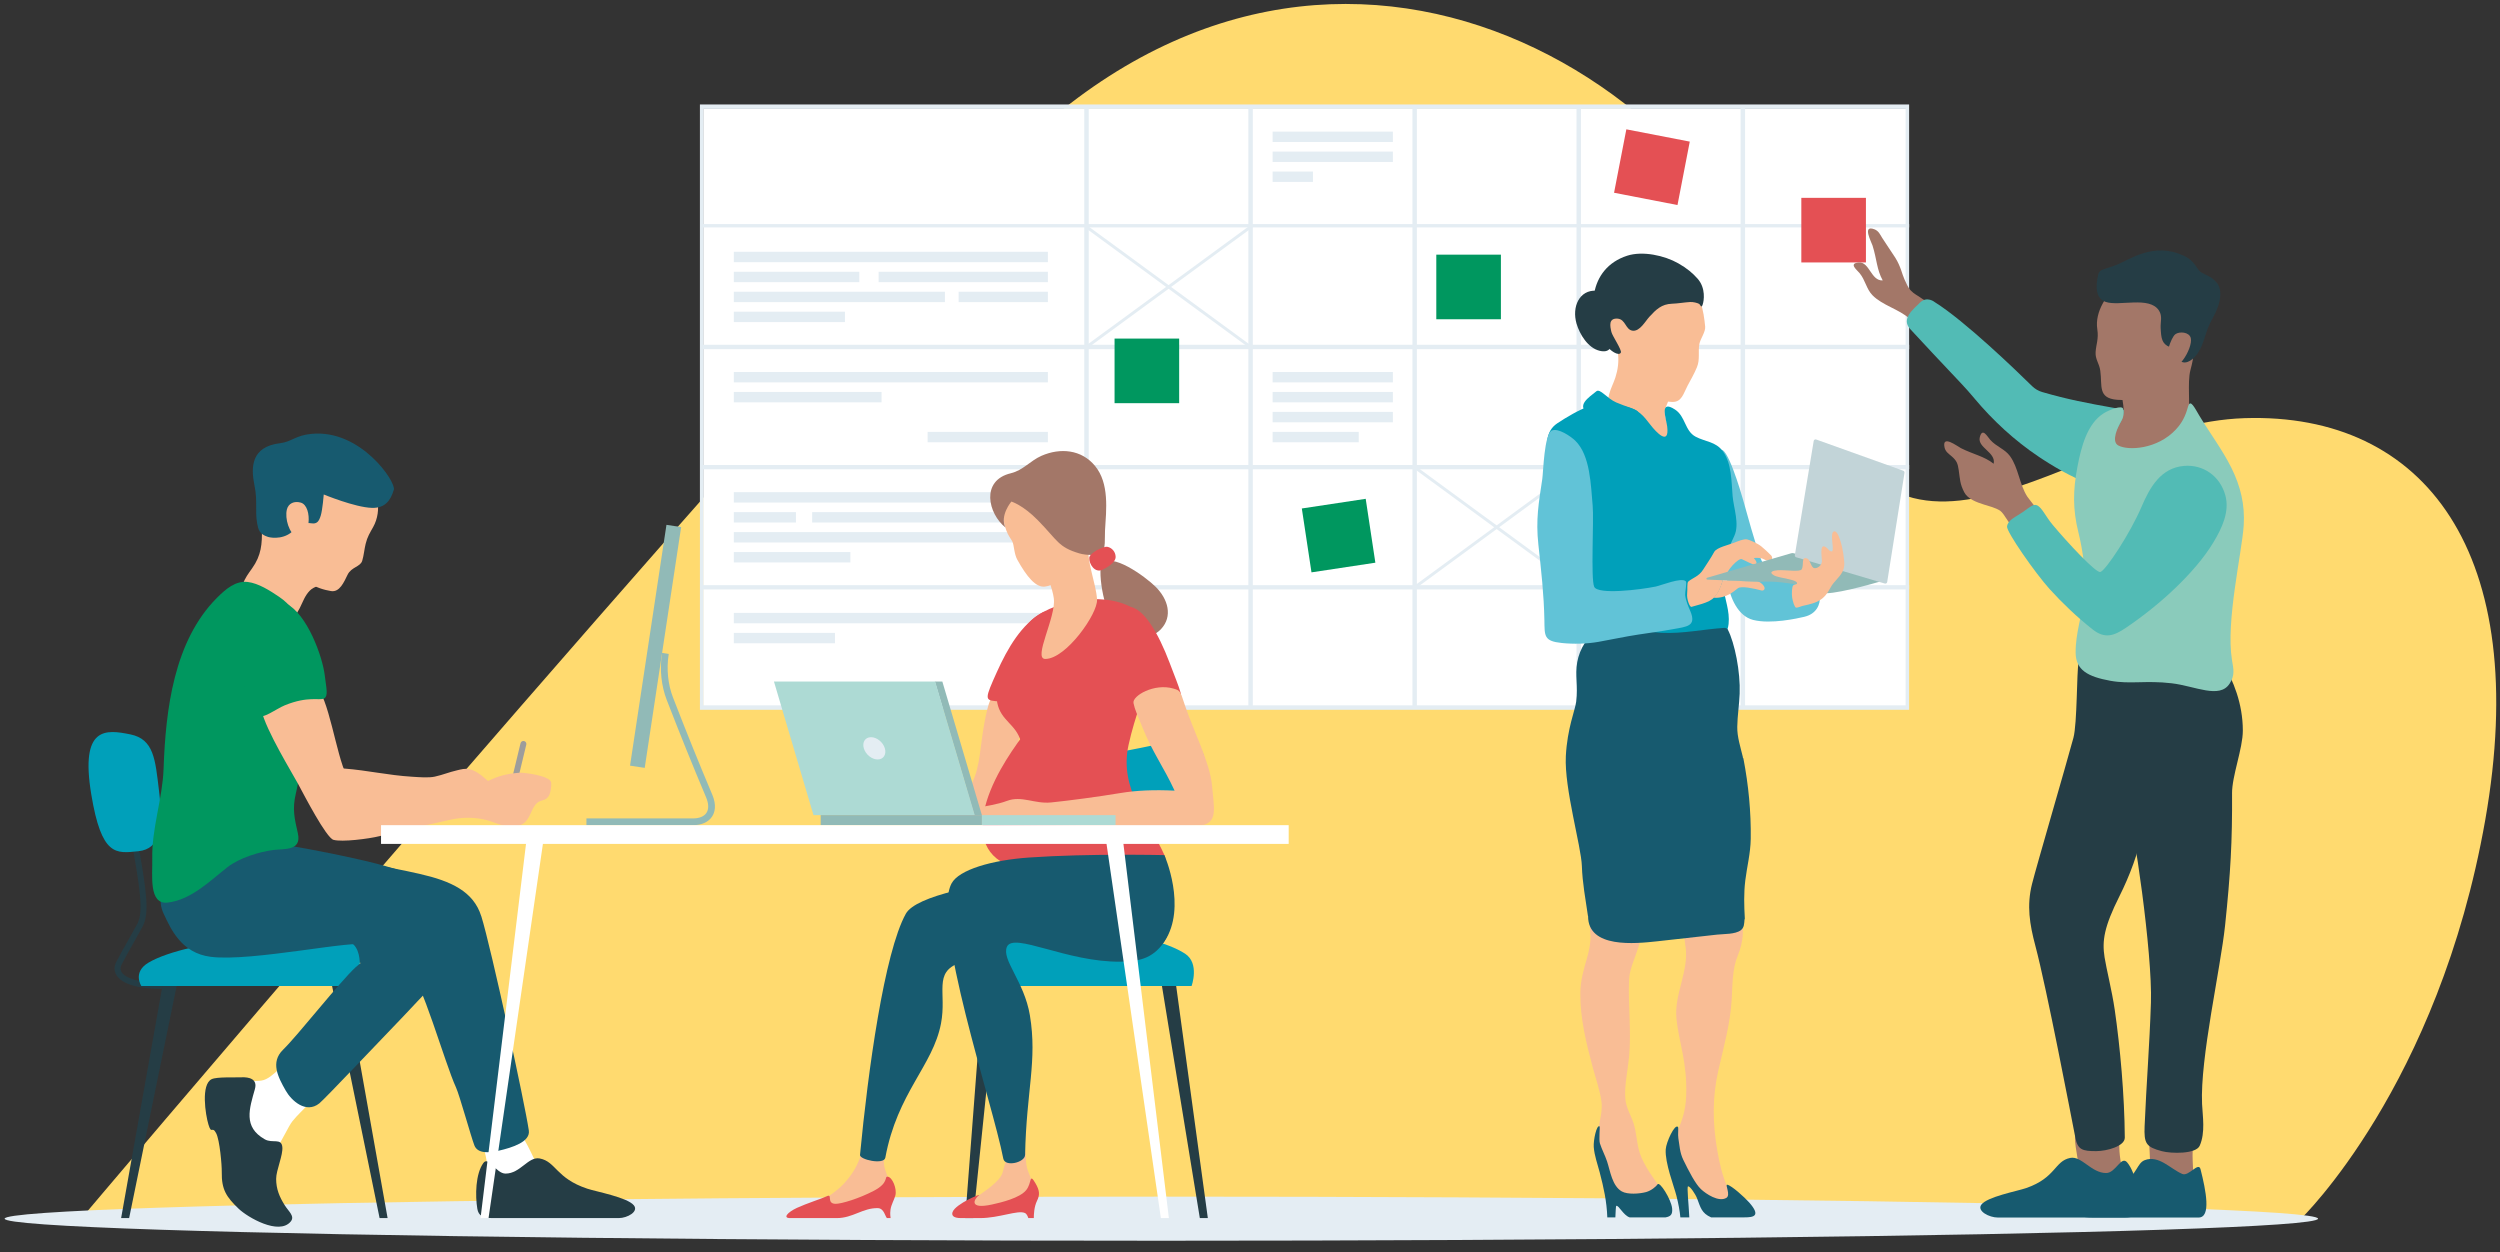 <?xml version="1.0" encoding="UTF-8"?>
<svg id="V4" xmlns="http://www.w3.org/2000/svg" viewBox="0 0 1530.51 766.73">
  <rect x="0" y="0" width="1530.51" height="766.73" fill="#333333" stroke="none"/>
  <defs>
    <style>
      .cls-1 {
        fill: #f9bd95;
      }

      .cls-1, .cls-2, .cls-3, .cls-4, .cls-5, .cls-6, .cls-7, .cls-8, .cls-9, .cls-10, .cls-11, .cls-12, .cls-13, .cls-14, .cls-15, .cls-16, .cls-17 {
        stroke-width: 0px;
      }

      .cls-2 {
        fill: #61c3d7;
      }

      .cls-3 {
        fill: #52bbb5;
      }

      .cls-4 {
        fill: #a37768;
      }

      .cls-5 {
        fill: #175a6f;
      }

      .cls-6 {
        fill: #253d45;
      }

      .cls-7 {
        fill: #e45054;
      }

      .cls-8 {
        fill: #addad4;
      }

      .cls-9 {
        fill: #9d9d9c;
      }

      .cls-10 {
        fill: #8acbbb;
      }

      .cls-11 {
        fill: #c2d4d8;
      }

      .cls-12 {
        fill: #00a0ba;
      }

      .cls-13 {
        fill: #91bab7;
      }

      .cls-14 {
        fill: #fff;
      }

      .cls-15 {
        fill: #ffda6f;
      }

      .cls-16 {
        fill: #e4edf3;
      }

      .cls-17 {
        fill: #00975f;
      }
    </style>
  </defs>
  <path class="cls-15" d="M49.66,746.08S355.78,383.44,603.48,111.39c196.72-216.05,443.71-73.26,498.67,103.74,54.96,177,161.41,44.44,271.95,40.87,110.54-3.57,176.04,82.84,147.39,245.95-28.66,163.11-112.78,244.13-112.78,244.13H49.66Z"/>
  <g>
    <rect class="cls-14" x="430.49" y="66.67" width="737.82" height="366.51"/>
    <path class="cls-16" d="M1168.77,434.55H428.49V63.94h740.28v370.61ZM430.64,431.82h735.99V66.67H430.64v365.15Z"/>
    <rect class="cls-16" x="663.8" y="65.3" width="2.73" height="367.88"/>
    <rect class="cls-16" x="764.25" y="65.3" width="2.73" height="367.88"/>
    <rect class="cls-16" x="864.7" y="65.3" width="2.73" height="367.88"/>
    <rect class="cls-16" x="965.15" y="65.3" width="2.73" height="367.88"/>
    <rect class="cls-16" x="1065.6" y="65.3" width="2.73" height="367.88"/>
    <rect class="cls-16" x="429.86" y="358.24" width="738.92" height="2.63"/>
    <rect class="cls-16" x="429.86" y="284.67" width="738.92" height="2.63"/>
    <rect class="cls-16" x="429.86" y="211.07" width="738.92" height="2.68"/>
    <rect class="cls-16" x="429.86" y="137.18" width="738.92" height="2.05"/>
    <rect class="cls-16" x="714.48" y="113.41" width="1.82" height="124.51" transform="translate(150.94 648.99) rotate(-53.78)"/>
    <rect class="cls-16" x="653.13" y="174.76" width="124.51" height="1.82" transform="translate(34.45 456.67) rotate(-36.22)"/>
    <rect class="cls-16" x="915.38" y="260.56" width="1.82" height="124.51" transform="translate(114.42 871.27) rotate(-53.78)"/>
    <rect class="cls-16" x="854.03" y="321.91" width="124.51" height="1.82" transform="translate(-13.45 604.56) rotate(-36.27)"/>
    <rect class="cls-7" x="991.53" y="82.58" width="39.55" height="39.55" transform="translate(37.91 -190.41) rotate(10.96)"/>
    <rect class="cls-17" x="799.7" y="308.18" width="39.55" height="39.55" transform="translate(-39.81 126.16) rotate(-8.6)"/>
    <rect class="cls-7" x="1102.78" y="121.12" width="39.55" height="39.55"/>
    <rect class="cls-17" x="682.34" y="207.28" width="39.55" height="39.55"/>
    <rect class="cls-17" x="879.31" y="155.9" width="39.55" height="39.55"/>
    <g>
      <rect class="cls-16" x="449.25" y="227.73" width="192.27" height="6.36"/>
      <rect class="cls-16" x="449.25" y="239.95" width="90.45" height="6.36"/>
      <rect class="cls-16" x="567.89" y="264.4" width="73.64" height="6.36"/>
    </g>
    <g>
      <rect class="cls-16" x="449.25" y="375.22" width="192.27" height="6.36"/>
      <rect class="cls-16" x="449.25" y="387.45" width="61.92" height="6.36"/>
    </g>
    <g>
      <rect class="cls-16" x="779.1" y="227.73" width="73.64" height="6.36"/>
      <rect class="cls-16" x="779.1" y="239.95" width="73.64" height="6.36"/>
      <rect class="cls-16" x="779.1" y="252.17" width="73.64" height="6.36"/>
      <rect class="cls-16" x="779.1" y="264.4" width="52.73" height="6.36"/>
    </g>
    <g>
      <rect class="cls-16" x="779.1" y="80.58" width="73.64" height="6.36"/>
      <rect class="cls-16" x="779.1" y="92.8" width="73.64" height="6.36"/>
      <rect class="cls-16" x="779.1" y="105.02" width="24.7" height="6.36"/>
    </g>
    <g>
      <rect class="cls-16" x="449.25" y="301.3" width="192.27" height="6.36"/>
      <rect class="cls-16" x="449.25" y="313.53" width="38.03" height="6.36"/>
      <rect class="cls-16" x="449.25" y="325.75" width="192.27" height="6.36"/>
      <rect class="cls-16" x="449.25" y="337.97" width="71.36" height="6.36"/>
      <rect class="cls-16" x="497.21" y="313.53" width="144.32" height="6.36"/>
    </g>
    <g>
      <rect class="cls-16" x="449.25" y="154.15" width="192.27" height="6.36"/>
      <rect class="cls-16" x="449.25" y="166.38" width="76.82" height="6.36"/>
      <rect class="cls-16" x="586.88" y="178.6" width="54.64" height="6.36"/>
      <rect class="cls-16" x="449.25" y="190.82" width="68.03" height="6.36"/>
      <rect class="cls-16" x="449.25" y="178.6" width="129.24" height="6.36"/>
      <rect class="cls-16" x="537.89" y="166.38" width="103.64" height="6.36"/>
    </g>
  </g>
  <ellipse class="cls-16" cx="710.97" cy="746.08" rx="708.14" ry="13.5"/>
  <g>
    <path class="cls-1" d="M1019.24,252.15c0-3.71,3.42-7.08,2.22-10.28-1.16-3.07-4.87-1.85-7.43-2.71-8.06-2.74-10.71-9.83-12.49-17.37-1-4.24-3.66-14.07-9.94-12.66-4,.9-1.45,4.11-1.07,7.24.62,5.02-.05,10.02-1.61,14.81-2.24,6.86-7.19,13.44-1.94,20.12,2.78,3.54,6.88,6.03,10.18,9.05,2.73,2.5,4.77,5.56,7.38,8.16,3.39,3.37,14.02,10.09,17.65,4.46,3.42-5.31-3.42-15.21-2.95-20.83Z"/>
    <path class="cls-6" d="M985.2,195c-.14-8.14,2.55-16.44-7.91-17.04-10.42-.61-15.1,9.91-12.12,20.18,1.86,6.4,6.95,14.97,14.24,16.64,11.76,2.7,5.9-13.6,5.79-19.77Z"/>
    <path class="cls-2" d="M1104.68,377.58c7.24-1.68,9.97-7.5,9.39-12.7-.32-2.91-1.4-14.66-15.4-14.18-4.31.15-7.44-.95-11.17-1.35-5.18-.55-8.05-3-9.72-7.76-4.06-11.58-7.41-24.13-10.77-36-.95-3.36-10.13-34.95-14.13-29.59-2.34,3.13-.33,14.19-.73,18.41-.71,7.51-1.94,14.97-2.11,22.53-.32,14.18,5.46,26.62,7.76,40.36,1.41,8.41,6.04,19.84,15.49,22.23,10.88,2.75,27.09-.94,31.39-1.93Z"/>
    <path class="cls-12" d="M1061.73,328.12c3.36-7.25-.38-16.96-1.02-24.46-.76-8.95-.47-19.81-6.01-27.44-4.31-5.92-10.71-5.72-16.64-8.88-6.71-3.57-6.1-12.39-12.61-16.62-9.97-6.49-5.29,5.91-4.77,10.49,1.39,12.11-6.81,3.35-10.13-.96-4.66-6.04-7.47-9.58-15.3-11.32-6.63-1.48-15.44-2.57-22.02-.36-6.2,2.08-14.37,6.92-19.85,10.58-7.29,4.86-6.55,12.99-6.21,20.95.87,20.09,9.43,39.1,12.88,58.86,2.48,14.18-.43,31.95,7.51,44.61,8.81,14.05,27.24,12.17,41.58,12.09,13.62-.08,47.04,6.06,49.12-13.69.83-7.92-2.31-15.05-3.32-22.83-1.6-12.23,1.8-20.24,6.79-31.01Z"/>
    <path class="cls-1" d="M1016.06,726.54c-4.14-5.58-8.23-11.34-11.09-17.77-2.81-6.32-2.71-12.71-4.38-19.32-1.45-5.77-5.01-10.58-5.54-16.61-.7-7.99,1.48-17.45,2.26-25.71,1.54-16.26-.72-31.79.05-47.86.56-11.54,12.81-27.02,5.54-40.2-4.33-7.84-25.26-7.66-29.31,4.2-.96,2.83.34,7.8.17,10.98-.21,4.03-.97,7.98-2.09,11.91-2.12,7.4-4.12,14.1-4.19,21.77-.15,15.67,3.72,31.02,7.67,45.77,1.83,6.85,4.37,13.74,5.29,20.86,1.01,7.82-2.94,15.27-1.84,22.92,1.37,9.49,4.78,23.63,10.57,30.99,3.33,4.23,8.12,6.08,13.65,5.78,1.62-.09,16.07-3.88,13.23-7.71Z"/>
    <path class="cls-1" d="M1063.83,558.72c-4.71-6.95-15.95-7.88-23.14-5.32-11.27,4.01-9.83,20.09-8.91,25.36,2.61,15.08-6.96,29.79-5.47,44.77,1.45,14.6,6.75,26.72,5.97,47.48-.74,19.59-10.24,23.21-5.41,34.57,4.37,10.28,12.8,30.78,25.59,31.89,9.42.81,7.92-4,5.24-10.13-3.27-7.47-5.08-15.32-6.43-23.33-2.83-16.72-3.05-32.2.73-48.81,3.35-14.74,7.31-28.41,8.17-43.59.46-8.15.37-18.7,3.58-26.26,3.66-8.63,4.91-19.53.1-26.64Z"/>
    <path class="cls-1" d="M1043.91,199.93c-.97-9.66-2.63-20.89-12.29-27.09-7.66-4.92-18.91-6.75-27.61-3.89-8.37,2.75-15.15,9.82-16.72,18.6-.35,1.95,0,3.96-.28,5.87-.27,1.93-1.14,2.63-1.34,4.31-.46,3.99.83,10.28,3.19,13.77,1.38,2.05,2.87,2.59,4.73,3.59,1.43.77,1.72,1.28,2.16,2.68,1.44,4.64.31,9.2,2.47,13.86,3.76,8.09,16.28,14.15,25.51,14.44,5.88.19,6.86-5.17,9.38-9.89,1.93-3.63,4.11-7.35,5.77-11.39,1.98-4.84.57-9.33,1.49-14.25.57-3.07,3.86-7.38,3.54-10.61Z"/>
    <path class="cls-6" d="M1042.37,186.47c.8-2.23,2.05-10.04-3.1-15.87-2.99-3.39-6.5-6.37-11.82-9.39-8.42-4.79-21.79-7.76-31.36-4.64-23.7,7.73-25.64,35.09-12.77,54.7,2.21,3.37,7.68,7.03,8.97,4.6.79-1.48-5.15-10.11-5.76-12.57-.96-3.86-1.74-8.54,3.66-8.24,5.14.29,4.86,7.01,9.47,7.41,4.32.38,7.63-5.84,10.06-8.49,4.15-4.53,7.52-7.82,13.86-8.04,3.79-.13,7.39-.82,11.11-1.05,1.84-.11,4.4.53,5.41,1.09,1.05.58,1.36,3.08,2.29.49Z"/>
    <path class="cls-5" d="M1068.45,539.17c1.08-8.7,3.23-16.81,3.36-25.64.23-16.46-1.36-32.87-4.46-49.03-.06-.29-.19-.49-.36-.65,0-.13.02-.27-.01-.42-1.42-6-3.52-12.25-3.42-18.46.1-6.78,1.2-13.47,1.47-20.29.53-13.33-3.03-31.06-7.25-39.24-.28-.54-1.26-1.11-2.22-1.05-13.32.89-25.02,3.64-38.47,3.02-12.47-.57-25.25-5.53-37.68-3.5-.53.09-.81.4-.92.78-6.68,5.2-11.41,12.36-12.9,20.67-1.5,8.37.62,14.28-.63,24.16-.66,5.25-5.49,16.39-6.35,33.44-1,19.74,9.43,55.12,9.82,67.26.32,10.2,2.22,20.27,3.69,30.36.02.12.07.2.11.3-.05,19.85,28.93,16.85,42.31,15.39,12.23-1.34,24.46-2.72,36.69-4.09,4.06-.45,11.05-.12,14.45-2.66,2.17-1.62,2.08-3.91,2.32-6.54.12-.19.21-.42.19-.71-.44-7.67-.67-15.47.28-23.12Z"/>
    <path class="cls-12" d="M1002.6,251.85c-1.88-1.8-6.87-2.75-13.18-5.49-5.62-2.44-9.83-8.69-12.11-6.82-4.64,3.82-12.95,8.81-4.48,14.15,3.94,2.48,8.69,8.35,11.39,12.11,2.51,3.5,7.47,10.04,9.67,8.97,3.11-1.52,4.68-12.33,6.11-15.51.55-1.22,4.56-5.52,2.6-7.4Z"/>
    <path class="cls-1" d="M1079.76,358.67c-.76-1.09-1.74-1.84-2.92-2.52l-22.09-.92c-.91,2.19-1.39,3.99-2.57,6.34-.98,1.97-3.05,4.47-2.96,4.41,7.96.38,12.47-4.22,14.75-5.87,2.11-1.52,9.89.17,14.46,1.4,1.15.31,2.71-.83,1.33-2.84Z"/>
    <path class="cls-1" d="M1084.3,340.05c-1.77-1.87-4.2-4.03-5.96-5.5-2.28-1.9-7.27-4.05-8.82-4.34-1.83-.35-5.19.95-7.73,1.99-3.3,1.35-10.87,2.95-12.35,5.69-2.26,4.17-4.27,6.85-6.79,10.87-2.61,4.17-6.51,5.05-9.03,7.24-.99.85-.42,4.83-.74,7.41-.4,3.18,1.52,8.42,2.65,8.12,9.88-2.67,13.76-3.78,16.74-9.79,1.14-2.31,1.8-4.18,2.48-6.5l22.09.92c-1.75-1.01-3.88-1.59-5.66-2.05-1.77-.46-12.41-1.07-13.67-2.42-1.26-1.35,6.73-10.37,8.84-9.36,2.32.93,6.78,3.6,8.01,3.31.92-.21,1.22-.82.83-1.8-.28-.72-.92-1.6-1.51-2.19,1.32-.21,2.8-.12,3.95.01,2.49.3,3.62,2.29,6.45,1.49.87-.25,1.22-2.04.22-3.09Z"/>
    <path class="cls-2" d="M1034.78,374.05c-1.33-3.11-2.78-6.41-3.11-9.82-.14-1.46,1.14-7.55.39-8.35-2.48-2.64-15.24,2.56-18.43,3.21-9.61,1.97-35.4,5.11-37.65.15-2.2-4.84-.11-41.01-.94-49.72-1.15-12.16-1.33-30.7-10.7-39.77-2.64-2.56-10.42-7.93-14.31-6.17-4.69,2.13-5.21,25.48-5.84,29.67-2.19,14.67-4.06,24.85-2.39,40.17,1.7,15.62,3.4,30.56,3.68,46.27.17,9.63-.41,12.81,10.59,13.95,7.23.75,15.36.57,22.56-.7,8.24-1.45,15.83-3.15,24.2-4.43,7.2-1.1,14.18-2.01,21.31-3.32,8.44-1.55,14.69-1.68,10.64-11.15Z"/>
    <path class="cls-13" d="M1115.33,362.87c5.05,1.88,29.58-5.04,36.58-7.09.55-.16.55-.95,0-1.11l-53.68-15.95c-.55-.16-1.14-.17-1.69,0l-51.45,14.98c-.63.18-.52,1.11.14,1.14l32.07,1.33c10.73-.58,16.89,1.04,24.85,1.78,7.47.69,7.76,2.91,13.18,4.92Z"/>
    <path class="cls-11" d="M1165.19,288.17l-53.3-19.1c-.69-.25-1.43.19-1.54.91l-11.54,69.86c-.1.58.26,1.14.82,1.31l54.24,16.09c.68.2,1.37-.24,1.48-.94l10.6-66.84c.09-.55-.23-1.09-.76-1.28Z"/>
    <path class="cls-1" d="M1128.39,338.47c-.22-2-2.95-15.56-6.1-12.85-1.43,1.23-.38,7.15-.26,9.26.16,2.85-.43,3.01-1.59,2.46-.88-.42-1.78-2.16-3.42-2.77-3.13-1.17-1.59,6.98-1.62,8.98-.04,2.57-2.77,4.62-4.7,4.26-2.08-.39-2.42-5.13-4.27-5.85-3.98-1.54-1.93,3.75-3.36,6.52-.97,1.89-9.97.31-14.67.61-2.95.19-5.85,1.14-2.39,3.13,3.24,1.86,15.19,2.5,14.09,5.15-.18.45-1.73.28-2.37,1.11-.7.92-.92,4.76-.57,7.33.28,2.08,1.47,6.14,2.41,6.2,1.11.07,3.02-.88,4.38-1.17,8.64-1.86,12.65-3.34,16.71-11.11,1.92-3.69,5.43-6.05,7.31-9.73,1.92-3.76.89-7.44.43-11.53Z"/>
    <path class="cls-5" d="M1070.77,736.07c-2.72-3.07-10.6-10.25-13.34-10.79-1.57-.31,2.33,6.36-.57,8.08-4.62,2.72-12.39-2.37-15.56-5.38-3.39-3.22-7.23-10.66-10.81-17.98-2.16-4.41-2.3-9.14-2.99-13.08-.4-2.32.18-6.55-.22-6.99-1.99-2.17-7.24,9.32-7.52,13.71-.52,8.4,5.08,22.56,6.55,28.4,1.29,5.11,2.03,9.2,2.41,13.24h5.48c-.36-8.05-1.61-18.95-.76-19,1.25-.08,4.48,4.67,5.53,7.42,2.1,5.48,2.72,9.01,8.56,11.58h20.51c5.45,0,10.24-.75,2.74-9.21Z"/>
    <path class="cls-5" d="M1023.66,739.65c-.55-5.37-7.65-16.76-8.94-14.55-.61,1.05-3.72,3.82-7.02,4.7-4.13,1.1-11.31,1.59-14.82-.4-5.9-3.35-7.05-12.35-9.02-18.34-1.2-3.65-3.22-7.37-4.38-11.05-.75-2.36.16-10.21-.22-10.45-1.82-1.15-3.86,8.58-3.56,12.63.4,5.32,2.29,10.33,3.63,15.48,2.52,9.67,4.3,17.72,4.67,27.61h4.93c.16-3.26.27-6.93.57-7.04,1.44-.57,4.3,5.77,8.14,7.04h22.08c3-.59,4.36-1.63,3.95-5.63Z"/>
  </g>
  <g>
    <rect class="cls-13" x="396.84" y="321.13" width="9.09" height="149.1" transform="translate(63.65 -55.55) rotate(8.6)"/>
    <path class="cls-13" d="M436.03,486.44c-8.11-19.18-15.74-38.06-24.01-59.42-3.09-7.96-4.04-17.26-2.69-26.18l.07-.49-4.07-.67-.08.54c-1.45,9.62-.41,19.67,2.93,28.29,8.29,21.4,15.94,40.32,24.06,59.54,1.68,3.98,1.77,7.31.24,9.6-1.45,2.19-4.38,3.39-8.26,3.39h-65.2v4.13h65.2c5.31,0,9.46-1.86,11.7-5.24,1.62-2.45,2.96-6.77.12-13.49Z"/>
  </g>
  <g>
    <path class="cls-9" d="M310.52,498.45c-.14,0-.28-.02-.43-.05-.98-.24-1.58-1.22-1.34-2.19l9.92-41.2c.24-.98,1.22-1.57,2.19-1.34.98.24,1.58,1.22,1.34,2.19l-9.92,41.2c-.2.83-.95,1.39-1.77,1.39Z"/>
    <path class="cls-6" d="M99.44,605.44c-14.82,0-24.81-3-28.14-8.46-1.52-2.48-1.55-5.29-.09-8.12,2.08-4.06,4.52-8.37,7.1-12.93,1.92-3.39,3.9-6.9,5.75-10.33,3.98-7.4,1.62-21.97-3.64-51.62l3.58-.64c5.56,31.3,7.83,45.49,3.27,53.97-1.86,3.46-3.86,6.99-5.79,10.4-2.56,4.53-4.98,8.8-7.03,12.8-.87,1.69-.88,3.18-.04,4.56,2.57,4.2,11.93,6.72,25.04,6.72v3.64Z"/>
    <path class="cls-14" d="M348.35,732.35c-3.17-6.37-14.36-9.74-18.18-16.59-4.02-7.2-9.08-21.1-16.55-27.56-4.95-4.28-9.67-3.51-14.65-1.53-8.05,3.19-4.07,11.23-2.19,18.55,3.53,13.72,2.15,34.56,22.36,34.29,5.69-.08,33.55,1.57,29.21-7.16Z"/>
    <path class="cls-5" d="M294.63,560.91c-4.75-15.2-18.48-21.51-37.72-25.91-18.17-4.15-81.29-17.36-102.27-5.61-16.91,9.47-16.06,31.97-3.4,43.41,13.36,12.07,39.91,12.8,65.98,16.36,5.47.75,28.15,1.37,33.08,4.62,7.47,4.92,22.05,57.2,28.87,71.97,2.14,4.63,9.22,30.24,11.24,35.45,2.1,5.42,9.65,4.46,14.7,3.31,8.79-1.99,19.62-5.56,18.64-12.4-2.27-15.76-23.11-112.05-29.1-131.21Z"/>
    <polygon class="cls-6" points="232.39 745.72 237.29 745.72 212.01 603.63 203.3 603.63 232.39 745.72"/>
    <path class="cls-14" d="M182.1,651.1c-8.53-3.53-13.99,9.32-22.16,10.45-10.26,1.42-18.33-3.98-19.85,2.69-1.93,8.49,2.64,19.34,4.84,27.56,1.56,5.86.94,16.98,7.15,20.14,13.32,6.77,21.79-18.93,26.9-25.46,5.63-7.2,18.16-16.4,17.45-24.13-.38-4.13-8.32-8.77-14.32-11.25Z"/>
    <path class="cls-12" d="M218.42,603.63H86.54s-5.62-8.4,4.4-14.32c24.31-14.37,100.53-20.85,121.79-13.36,12.55,4.42,5.68,27.68,5.68,27.68Z"/>
    <path class="cls-5" d="M240.43,531.52c-24.94-7.71-80.55-17.28-91.31-17.82-10.05-.51-20.61,7.78-28.9,12.72-11.45,6.83-27.23,17.52-20.05,32.92,4.59,9.84,11.04,24.14,28.77,26.42,25.29,3.24,89.87-11.04,95.08-7.19,6.47,4.76-2.37,9.96-6.19,13.47-9.89,9.09-35.45,41.76-44.51,50.57-7.91,7.7-3.12,16.8,1.63,25.12,3.42,5.99,12.3,14.33,20.56,7.74,3.29-2.62,39.52-40.98,44.66-46.19,9.02-9.13,21.71-23.72,31.31-31.83,8.96-7.56,18.23-25.3,15.94-37.61-2.49-13.43-36.1-24.96-47-28.33Z"/>
    <path class="cls-6" d="M156.06,666.68c1.73-6.16-3.61-7.38-8.35-7.15-3.94.19-15-.36-18.11,1.13-6.69,3.2-3.83,21.74-1.99,27.79,1.97,6.5,2.19.43,4.75,5.37,2.14,4.14,3.49,19.32,3.41,23.71-.19,10.79,2.86,15.29,10.39,22.51,5.38,5.15,24.55,16.37,31.76,7.86,2.81-3.32-1.15-6.11-3.6-10.03-3.28-5.23-5.23-9.89-5.26-16.12-.03-5.34,4.32-14.59,3.78-19.61-.61-5.62-6.03-2.01-10.68-4.62-13.48-7.56-9.46-18.86-6.09-30.85Z"/>
    <polygon class="cls-6" points="79.06 745.72 74.15 745.72 99.44 603.63 108.14 603.63 79.06 745.72"/>
    <path class="cls-12" d="M97.31,483.8c2.76,22.75,1.04,35.92-12.65,37.32-13.69,1.41-22.47,3.22-28.77-34.71-6.99-42.05,9.01-39.83,23.89-36.82,14.53,2.94,15.27,15.61,17.53,34.21Z"/>
    <path class="cls-1" d="M313.52,489.05c-3.93-1.3-10.06-6.61-15.31-11.4-9.55-8.71-13.26-7.28-18.41-6.06-5.32,1.25-8.32,2.67-13.55,3.85-3.81.86-9.79.34-13.97.08-14.97-.93-27.01-3.87-41.3-4.99-11.35-.9-18.78,2.12-11.29,12.64,14.56,20.43,38.59,13.06,60.26,12.14,8.89-.37,26.9-.08,35.76-.3,4.71-.12,35.3-.15,17.81-5.95Z"/>
    <path class="cls-1" d="M192.81,338.4c-2.83-3.1-6.22-5.47-8.78-8.84-2.93-3.87-4.5-7.31-9.16-9.43-2.78-1.26-8.89-3.21-11.99-1.9-3.62,1.53-2.7,1.2-2.58,5.4.26,9.28-.31,16.36-5.94,24.27-4.25,5.97-9.94,13.24-1.49,18.06,6.51,3.71,11.18,3.64,16.1,9.92,5.91,7.55,10.49,4.34,14.52-3.57,1.98-3.89,3.09-7.62,6.26-10.81,2.42-2.44,6.79-3.11,8.76-5.52,3.97-4.84-2.48-14.07-5.69-17.58Z"/>
    <path class="cls-17" d="M182.38,510.26c-2.06-9.15-3.53-14.74-1.3-24.31,2.07-8.92,2.95-15.14.76-23.87-4.63-18.47,1.36-36.27,2.97-55.11,1.51-17.61.32-31.99-13.97-41.62-5.56-3.75-12.53-8.26-19.22-9.07-7.37-.89-13.52,4.4-18.93,9.84-26.15,26.35-31.28,68.05-32.54,104.45-.65,18.67-7.37,36.54-6.93,55.34.23,9.83-2.33,28.01,9.42,26.66,14.47-1.66,26.19-13.55,36.58-21.66,7.32-5.71,19.53-9.45,28.27-10.56,6.29-.8,17.33.73,14.88-10.09Z"/>
    <path class="cls-1" d="M337.45,479.17c-.38-4.31-16.76-6.26-19.21-6.12-5.66.33-11.72,1.54-16.81,3.88-14.15,6.52-28.02,6.31-43.54,4.42-7.63-.93-15.04-1.22-22.72-.68-7.18.5-14.64,3.29-20.29-1.97-7.48-6.97-11.39-42.14-19.12-55.66-2.94-5.15-17.16-5.38-26.25-1.59-4.74,1.98-10.8,7.05-9.43,13.41,2.58,12.04,19.3,39.2,22.47,45.15,3.73,6.98,17.18,32.92,21.61,34.15,5.21,1.45,21.49-.6,28.18-2.26,16.44-4.08,27.92-6.72,43.87-10.16,6.93-1.49,14.8-1.52,21.76.34,6.94,1.85,13.8,6.36,21.24,2.76,5.79-2.8,5.66-10.17,9.81-13.43,2.63-2.07,4.98-.87,7.01-4.26,1.07-1.78,1.63-5.82,1.44-7.98Z"/>
    <path class="cls-17" d="M198.78,413.18c-1.36-11.09-10.61-37.31-23.87-43.9-22.12-10.98-29.54,16.51-29.61,30.26-.05,9.24,6.02,30.76,12.84,38.37,2.44,2.73,11.03-4.02,16.25-6.14,14.32-5.8,20.9-2.76,23.89-4.13,2.87-1.32,1.51-6.28.5-14.46Z"/>
    <path class="cls-6" d="M301.07,745.72h77.71c5.27,0,12.43-3.98,9.25-7.84-3.99-4.85-22.83-8.29-28.5-10.17-19.11-6.34-19.12-16.55-29.08-18.49-7.05-1.37-11.87,9.26-20.96,9.26-5.88,0-10.38-10.92-13.57-6.49-4.84,6.7-5.04,20.02-3.69,28.08.69,4.11,3.37,5.64,8.85,5.64Z"/>
    <path class="cls-1" d="M230.88,305.91c-2.72-11.31-15.47-21.03-25.12-25-11.42-4.7-45.04-3.33-45.89,29.07-.1,3.88.66,8.96,3.56,11.63,4.17,3.84,10.67,2.74,14.41,7.6,3.36,4.36,2.02,9.6,3.23,14.75,1.15,4.91,4.6,9.77,8.62,12.95,3.31,2.63,8.58,4.24,12.95,4.95,5.33.87,7.96-5.57,10.16-10.04,2.33-4.75,7.84-4.76,8.96-8.56,1-3.4,1.25-6.89,2.1-10.38,1.04-4.25,2.57-6.62,4.59-10.23,2.79-4.97,3.73-11.32,2.43-16.74Z"/>
    <path class="cls-5" d="M241.12,299.85c1.44-4.77-20.23-37.17-50.44-34.24-9.87.96-12.11,4.86-19.22,5.72-17.77,2.16-17.96,14.68-15.66,25.89,1.98,9.63.23,15.25,1.62,23.11.67,3.8,1.31,6.72,6.69,8.38,2.21.69,11.36,1.89,16.89-5.53,2.07-2.78,6.15-3.34,9.73-2.8,3.21.49,4.51-1.09,5.62-4.69,1.13-3.64,1.85-12.97,1.85-12.97,0,0,19.1,7.9,29.47,8.2,7.99.23,11.41-4.39,13.43-11.08Z"/>
    <path class="cls-1" d="M184.11,307.69c-3.96-1.12-7.49.45-8.45,4.09-1.49,5.69,1.56,15.06,5.82,16.63,8.46,3.11,10.38-18.52,2.63-20.72Z"/>
  </g>
  <polygon class="cls-14" points="299.09 745.72 294.19 745.72 322.36 513.9 332.77 513.9 299.09 745.72"/>
  <g>
    <path class="cls-4" d="M1327.25,739.18c20.51,1.71,14.48-20.58,15.1-34.3.33-7.33,2.61-15.36-6.12-18.56-5.4-1.98-13.16-.49-17.2,3.79-6.11,6.47-1.1,17.92-3.6,25.12-2.38,6.85-11.99,7.82-13.81,14.19-2.49,8.74,20.35,9.31,25.62,9.75Z"/>
    <path class="cls-4" d="M1286.32,739.18c20.7,1.71,12.15-20.58,11.22-34.3-.49-7.33.87-15.36-8.21-18.56-5.62-1.98-13.21-.49-16.77,3.79-5.38,6.47.92,17.92-.76,25.12-1.6,6.85-11.11,7.82-12.21,14.19-1.51,8.74,21.4,9.31,26.73,9.75Z"/>
    <path class="cls-6" d="M1307.29,409.33c-6.75-16.57-31.97-16.46-34.81-3.42-1.14,5.23-.77,37.04-3.12,45.76-4.7,17.45-22.54,78.31-25.35,89.51-3.32,13.23-1.45,24.66,2,37.65,7.13,26.83,21.84,104.03,24.56,117.82,1.42,7.2,4.32,8.12,12.82,8.07,6.6-.04,17.46-3.04,17.42-8.27-.15-25.68-2.88-55.69-6.17-78.34-1.67-11.44-5.14-25.14-6.21-32.02-1.58-10.13-.38-18.55,9.17-37.57,5.82-11.61,12.01-27.31,14.02-40.42,4.39-28.66-.77-90.06-4.32-98.77Z"/>
    <path class="cls-5" d="M1309,739.73c.47-8.07-1.17-21.38-6.73-28.08-3.67-4.43-6.99,6.49-12.87,6.49-9.09,0-15.06-10.63-21.97-9.26-9.76,1.93-8.66,12.14-27.08,18.49-5.46,1.88-23.93,5.32-27.4,10.17-2.76,3.86,4.83,7.84,10.1,7.84h77.71c5.47,0,7.99-1.53,8.24-5.64Z"/>
    <path class="cls-5" d="M1347.18,715.82c-1.23-4.84-7.18,4.58-11.16,2.89-7.22-3.06-14.47-11.77-23.02-8.45-4.71,1.83-4.55,8.34-12.52,13.45-7.76,4.97-28.73,8.5-28.66,17.96.02,2.52,2.25,3.71,9.57,3.71h64.6c7.76,0,4.54-16.39,1.19-29.55Z"/>
    <path class="cls-6" d="M1366.46,485.87c-.07-10.91,6.61-27.53,6.61-38.59,0-16.6-6-31.03-12.06-40.95-3.72-6.1-5.6-4.64-15.98-.88-12.06,4.37-26.59-2.41-37.74,3.88-7.26,4.1-17.4,16.78-19.01,25.4-1.93,10.38-.25,26.55,2.73,36.6,2.95,9.99,7.88,11.5,10.91,20.32,4.35,12.65,15.89,92.18,14.89,122.17-.89,26.74-2.76,49.42-3.87,75.54-.46,10.8.92,12.82,10.55,15.4,5.77,1.55,20.91,1.82,23.18-3.35,3.57-8.12,1.77-18.17,1.44-25.53-1.28-27.94,11.33-83.03,14.09-109.31,3.36-32.07,4.44-51.71,4.27-80.71Z"/>
    <path class="cls-4" d="M1160.34,157.83c-2.18-3.46-5.85-8.65-8.11-12.28-1.22-1.95-2.1-4.17-4.68-5.16-7.74-2.99-1.88,7.7-1.16,9.99,2.6,8.23,2.55,14.69,6.22,21.3-7.19.39-8.09-11.51-14.62-10.98-6.51.52-1.15,4.55.44,6.49,3.63,4.42,4.13,9.68,7.89,13.54,6.11,6.26,16.21,8.49,22.83,14.46,2.5,2.25,5.76,7.32,9.01,7.05,5.82-.48,15.54-4.14,12.68-11.04-.97-2.35-11.32-6.35-13.67-8.03-4.04-2.89-5.03-2.92-7.37-5.31-1.8-1.83-2.8-4.58-3.9-6.91-1.44-3.04-2.22-7.8-5.57-13.12Z"/>
    <path class="cls-3" d="M1208.62,243.76c11.47,13.74,24.72,25.95,39.59,35.91.91.61,1.81,1.2,2.72,1.79,9.77,6.32,20.93,12.47,32.02,16.06,9.42,3.05,20.48,5.56,29.69.54,10.68-5.83,15.39-17.43,11.76-28.66-4.42-13.66-17.64-17.44-30.29-19.69-16.19-2.88-28.21-5.15-43.84-9.69-2.35-.68-4.48-1.94-6.23-3.65-9.26-9.1-41-39.79-59.51-51.36,0,0-4.79-4.04-9.12.26-4.33,4.3-11.61,9.9-6.05,16.1,4.28,4.78,22.98,24.6,31.32,33.44,2.71,2.87,5.33,5.82,7.87,8.86l.08.09Z"/>
    <path class="cls-4" d="M1331.32,268.21c3.66-4.13,7.43-10.31,8.23-13.57,1.58-6.4-.58-20.42,1.44-28.09,1.96-7.43,4.62-17.45-5.73-19.3-7.86-1.4-12.18,5.49-15.3,11.62-1.89,3.72-3.11,8.1-6.26,11.01-3.22,2.98-7.27,3.03-10.99,4.81-4.03,1.93-3.89,4.14-3.46,8.8.28,2.97,1.16,5.98.75,9.63-.82,7.33-8.05,11.91-5.36,19.81,6.07,17.86,25.7,7.67,36.67-4.73Z"/>
    <path class="cls-10" d="M1365,418.51c3.41-5.34,2.32-8.97,1.42-14.45-3.86-23.63,6.09-65.55,7.19-82.44.81-12.52-1.94-23.92-7.49-35.11-5.58-11.24-13.26-21.37-19.72-32.12-2.82-4.68-5.42-10.35-6.81-5.65-1.05,3.56-2.4,8.71-7.47,14.16-11.31,12.17-29.26,13.16-35.36,9.78-4.51-2.49-.05-11.78,1.99-15.13,1.34-2.2,1.53-4.6,1.04-7.2s-8.65.62-11.95,2.7c-10.11,6.38-13.73,20.65-16.03,32.75-2.7,14.17-3,25.79.67,40.46,2.51,10.04,5.15,26.99,3.64,38.66-1.43,11.06-5.51,22.83-5.41,34.65.1,10.61,7.34,14.66,21.21,17.2,12.26,2.24,21.62-.34,37.53,1.53,14.48,1.7,29.42,9.78,35.54.2Z"/>
    <path class="cls-4" d="M1246.62,314.02c.78-3.16-3.69-7.19-5.52-10.02-4.84-7.49-5.43-17.81-10.63-24.85-3.2-4.33-8.31-5.67-12.1-9.95-1.67-1.88-4.79-7.82-6.34-1.48-1.56,6.36,10.03,9.15,8.5,16.19-5.94-4.68-12.33-5.66-20.03-9.55-2.15-1.08-11.76-8.57-10.05-.46.57,2.7,2.62,3.93,4.35,5.44,3.23,2.82,3.74,4.46,4.34,8.51.83,5.61.67,8.23,3.35,13.46,2.14,4.19,7.55,6.13,12,7.55,3.11.99,7.14,1.93,10.05,3.83,2.42,1.58,6.98,10.74,9.14,12.08,6.36,3.92,11.52-5.08,12.93-10.76Z"/>
    <path class="cls-3" d="M1355.1,331.96c5.1-8.49,10.05-18.7,7.24-28.8-3.26-11.72-13.5-18.93-25.26-17.93-14.3,1.21-20.98,13.24-26.03,25.06-6.95,16.27-21.93,39.01-25.22,39.89-2.72.73-20.35-18.31-29.24-28.96-4.25-5.1-6.37-10.27-9.37-11.82-2.35-1.21-5.06,1.47-8.58,3.92-4.85,3.38-9.27,4.82-9.92,8.96-.51,3.2,17.44,28.81,26.02,38.3,7.93,8.77,16.95,17.31,26.39,24.77,7.43,5.87,13.01,3.96,20.22-.91,10.79-7.28,21.55-15.9,30.87-24.91,8.36-8.09,16.87-17.57,22.88-27.56Z"/>
    <path class="cls-4" d="M1346.16,185.73c-6.45-18.2-34.68-26.5-48.9-12.67-7.24,7.04-14.97,17.57-13.28,28.51.92,5.95-.75,9.31-1.04,13.92-.29,4.56,2.24,6.9,2.87,11.48,1.27,9.27-1.66,16.8,10.32,17.79,8.83.73,17.98-1.32,23.24-8.69,6.17-8.63,9.77-15.16,18.44-21.35,8.96-6.4,12.04-18.59,8.36-29Z"/>
    <path class="cls-6" d="M1289.09,184.82c8.31,2.92,27.03-3.8,32.72,5.44,2.13,3.46.76,6.66.95,10.5.33,6.46.69,9.67,5.57,11.74,1.01.43,5.03,7.59,6.7,8.68,3.61,2.37,8.17-1.59,10.37-4.83,4.4-6.48,4.25-12.79,9.05-21.24,5.6-9.84,6.17-18.12,2.55-22.15-3.44-3.82-5.01-3.77-9.06-6-3.44-1.89-3.48-6.91-11.14-10.46-18.17-8.4-32.57,2.19-40.65,5.48-8,3.26-10.82,2.57-11.64,6.19-1.56,6.81-1.83,14.4,4.58,16.65Z"/>
    <path class="cls-4" d="M1341.19,206.91c-.94-3.68-6.93-4.15-9.42-2.3-2.88,2.14-6.48,14.28-5.12,17.17,4.81,10.23,16.14-8.59,14.54-14.88Z"/>
  </g>
  <g>
    <path class="cls-1" d="M601.12,505.17c8.67,0,9.31-11.62,11.64-19.36,2.95-9.81,8.22-18.71,10.14-29.1,1.48-7.99,4.64-24.24,1.76-25.54-8.28-3.74-10.68-4.3-16.4-4.69-3.41-.23-6.67,21.37-7.77,30.56-1.49,12.44-3.73,26.39-14.32,31.27-16.84,7.77,2.2,16.87,14.95,16.87Z"/>
    <polygon class="cls-6" points="595.83 745.72 590.93 745.72 601.79 603.63 610.49 603.63 595.83 745.72"/>
    <path class="cls-7" d="M669.99,529.93l-11.71-116.07s-29.22,27.91-45.5,56.86c-19.93,35.45-20.5,74.49,57.21,59.21"/>
    <path class="cls-4" d="M674.47,345.54c5.57-7.96,26.56,7.35,32.93,13.62,7.65,7.54,10.78,18.14,3.31,26.06-6.44,6.82-17.73,5.79-24.89.72-10.07-7.13-13.92-36.71-11.34-40.4Z"/>
    <path class="cls-7" d="M643.54,414.26c-.97,7.11-.93,16.83-5.34,16.91-4.79.08-23.55-1.39-28.98-1.95-6.34-.65-6.14-1.77.97-17.59,6.79-15.11,15.23-29.39,27.76-36.55,8.06-4.61,7.94,21.99,5.59,39.18Z"/>
    <path class="cls-1" d="M595.53,743.33c3.86,1.22,25.87-.9,28.88-2.11,12.37-4.99,9.58-12.69,4.96-24.27-2.08-5.21-.61-11.16-2.43-13.71-1.82-2.54-6.53,1.35-8.54,3.46-2.84,2.97-3.52,7.28-4.63,11.2-1.49,5.24-10.83,11.31-14.9,14.21-5.61,3.99-9.74,9.2-3.33,11.22Z"/>
    <path class="cls-1" d="M509.66,743.25c6.91-.33,12.08-4.72,18.41-6.75,5.53-1.77,13.74.73,16.49-5.64,2.34-5.4-2.33-11.8-3.24-17.04-.86-4.93,1.38-12.13-5.08-13.88-5.74-1.56-8.15,4.75-9.76,8.9-2.52,6.53-5.28,10.8-10.07,16.02-4.13,4.49-12.13,9.5-16.91,13.02-7.08,5.21,7.04,5.52,10.15,5.38Z"/>
    <path class="cls-5" d="M541.99,708.78c7.39-39.98,29.13-56.17,34.1-82.21,3.61-18.88-4.92-31.2,11.44-37.13,9.64-3.49,71.14-.71,96.96-.71,10.68,0,20.74-1.1,28.14-12.32,10.79-16.35,0-46.88,0-46.88,0,0-145.76,7.6-158.1,29.91-13.14,23.74-23.12,96.09-28.03,147.64-.27,2.85,14.65,6.19,15.48,1.7Z"/>
    <path class="cls-12" d="M610.21,603.63h119.28s5.08-13.85-3.98-19.78c-21.99-14.37-90.93-20.85-110.16-13.36-11.35,4.42-5.14,33.14-5.14,33.14Z"/>
    <polygon class="cls-6" points="734.54 745.72 739.44 745.72 720.06 603.63 711.35 603.63 734.54 745.72"/>
    <path class="cls-12" d="M631.26,480.93c-1.07,22.91,7.11,32.32,42.18,32.32s57.41,4.43,63.51-33.95c6.76-42.55-27.61-19.02-66.27-17.59-35.05,1.3-38.55.5-39.43,19.23Z"/>
    <path class="cls-7" d="M635.54,376.51c16.81-10.77,48.48-15.21,64.29.61,17.67,17.69-1.07,42.93-8.93,78.95-5.96,27.27,12.32,45.72,21.96,67.42,9.02,20.33-84.56,12.12-88.07,6.03-5.93-10.28,8.02-47.18.21-75.48-3.01-10.91-12.26-12.59-14.48-23.8-1.23-6.19.8-17.21,7.29-29.13,7.03-12.91,10.13-19.74,17.74-24.61Z"/>
    <path class="cls-5" d="M627.57,707.06c.77-39.32,7.55-57.54,2.94-85.45-3.43-20.78-17.5-34.07-14.06-41.98,3.98-9.18,36.82,9.55,69.55,9.11,10.19-.14,19.51-1.29,26.86-12.32,14.04-21.06,0-52.91,0-52.91,0,0-45.85-1.1-82.78,1.46-22.75,1.58-43.06,7.42-47.56,15.92-12.54,23.74,25.08,133.99,31.7,168.42,1.02,5.32,13.25,2.43,13.34-2.25Z"/>
    <path class="cls-1" d="M645.15,366.36c1.54,11.27-12.99,37.05-5.22,37.05,12.71,0,32.17-27.71,31.69-36.32-.56-9.98-6.45-22.8-5.59-35.49.64-9.46-7.58-6.15-18.96-.65-15.14,7.32-3.66,22.55-1.91,35.41Z"/>
    <path class="cls-1" d="M615.93,324.37c1.3,3.7,2.85,5.23,3.8,7.12,1.16,2.3,1.05,7.58,3.11,11.25,5.79,10.36,11.25,17.02,16.8,16.38,5.55-.64,10.36-4.28,14.7-9.55,7.66-9.31,13.22-27.84,12.42-34.82-2-17.38-15.78-23.28-27.07-22.77-18.94.85-30.58,13-23.75,32.38Z"/>
    <path class="cls-7" d="M685.42,405.86c.3,7.22-.64,16.86,3.73,17.7,4.74.92,26.35,2.84,31.72,4.13,4.56,1.1,1.74-4.65-4.91-22.14-6.67-17.55-15.95-34.16-25.41-34.16-9.46,0-5.86,17-5.14,34.46Z"/>
    <path class="cls-4" d="M618.93,289.69c7.27-1.71,11.94-7.7,18.63-10.63,11.51-5.05,24.5-3.91,32.82,6.18,8.83,10.7,6.9,26.77,6.11,39.63-.25,4.03.58,11.65-2.17,13.68-2.19,1.61-9.27,1.5-13.55.24-12.99-3.83-13.21-7.87-25.38-20.28-9.25-9.43-16.23-11.45-16.23-11.45,0,0-7.3,8.66-3.58,15.91-10.69-8.47-15.38-28.87,3.34-33.26Z"/>
    <path class="cls-1" d="M615.49,505.17c15.19,0,115.92,1.9,122.08-.36,7.39-2.71,5.83-9.58,4.42-24.05-1.39-14.26-10.97-32.36-16.54-48.87-3.01-8.93-2.69-9.06-7.11-10.35-11.76-3.44-25.3,4.51-24.41,8.89.86,4.23,2.15,6.56,5.42,14.75,6.12,15.29,13.03,24.34,19.74,38.86-12.44-.61-23.27-.19-33.38,1.5-13.01,2.18-32.01,4.71-42.27,5.73-10.14,1-17.95-4.37-27-.95-11.44,4.32-29.47,4.35-31.36,8.73-2,4.61,21.68,6.14,30.41,6.14Z"/>
    <path class="cls-7" d="M632.89,745.72h-3.34c-.34-.95-.87-2.53-2.09-3.11-4.23-1.99-15.77,3.11-27.36,3.11-7.89,0-2.61,0-11.81,0-4.98,0-5.79-1.85-5.12-3.71,1.83-5.05,18.07-11.7,16.17-10.27-2.99,2.25-6.65,8.86,7.97,5.66,5.72-1.25,17.02-3.97,20.93-8.81,3.61-4.48,1.74-10.86,5.66-4.21,2.71,4.59,2.71,7.21.97,10.75-1.84,3.74-1.97,8.57-1.97,10.59Z"/>
    <path class="cls-7" d="M545.17,740.58c-.4,2.96.06,4.44.06,5.14h-2.23c-1.04-.76-1.75-5.98-5.53-6.09-9.12-.26-15.35,6.09-25.14,6.09-7.07,0-21.61,0-28.72,0-4.37,0-1.75-3.43,4.27-6.25,5.58-2.6,15.98-5.96,18.11-7.05,4.12-2.1-.4,4.44,5.52,4.57,3.42.07,14.4-3.21,23.59-8.05,9.32-4.91,6.1-8.8,8.37-8.56,2.85.3,5.76,7.44,4.67,11.5-.74,2.77-2.54,5.54-2.97,8.7Z"/>
    <path class="cls-7" d="M666.84,341.5c-.19,3.54,3.28,9.7,8.33,7.22,2.24-1.1,7.92-4.31,7.83-7.83-.08-3.17-2.37-5.55-4.91-6.1-2.82-.61-11.11,3.9-11.26,6.71Z"/>
    <polygon class="cls-13" points="572.31 417.22 576.9 417.22 601.12 499.04 596.53 499.04 572.31 417.22"/>
    <polygon class="cls-8" points="498.03 499.04 596.73 499.04 572.5 417.22 473.81 417.22 498.03 499.04"/>
    <rect class="cls-13" x="502.42" y="499.04" width="98.7" height="6.14" transform="translate(1103.55 1004.21) rotate(-180)"/>
    <path class="cls-16" d="M528.83,458.13c1.12,3.77,4.9,6.82,8.46,6.82s5.54-3.06,4.42-6.82c-1.12-3.77-4.9-6.82-8.46-6.82s-5.54,3.06-4.42,6.82Z"/>
    <rect class="cls-8" x="638.96" y="461.19" width="6.14" height="81.82" transform="translate(139.93 1144.13) rotate(-90)"/>
  </g>
  <rect class="cls-14" x="233.27" y="505.17" width="555.67" height="11.47"/>
  <polygon class="cls-14" points="710.69 745.72 715.6 745.72 687.43 513.9 677.02 513.9 710.69 745.72"/>
</svg>